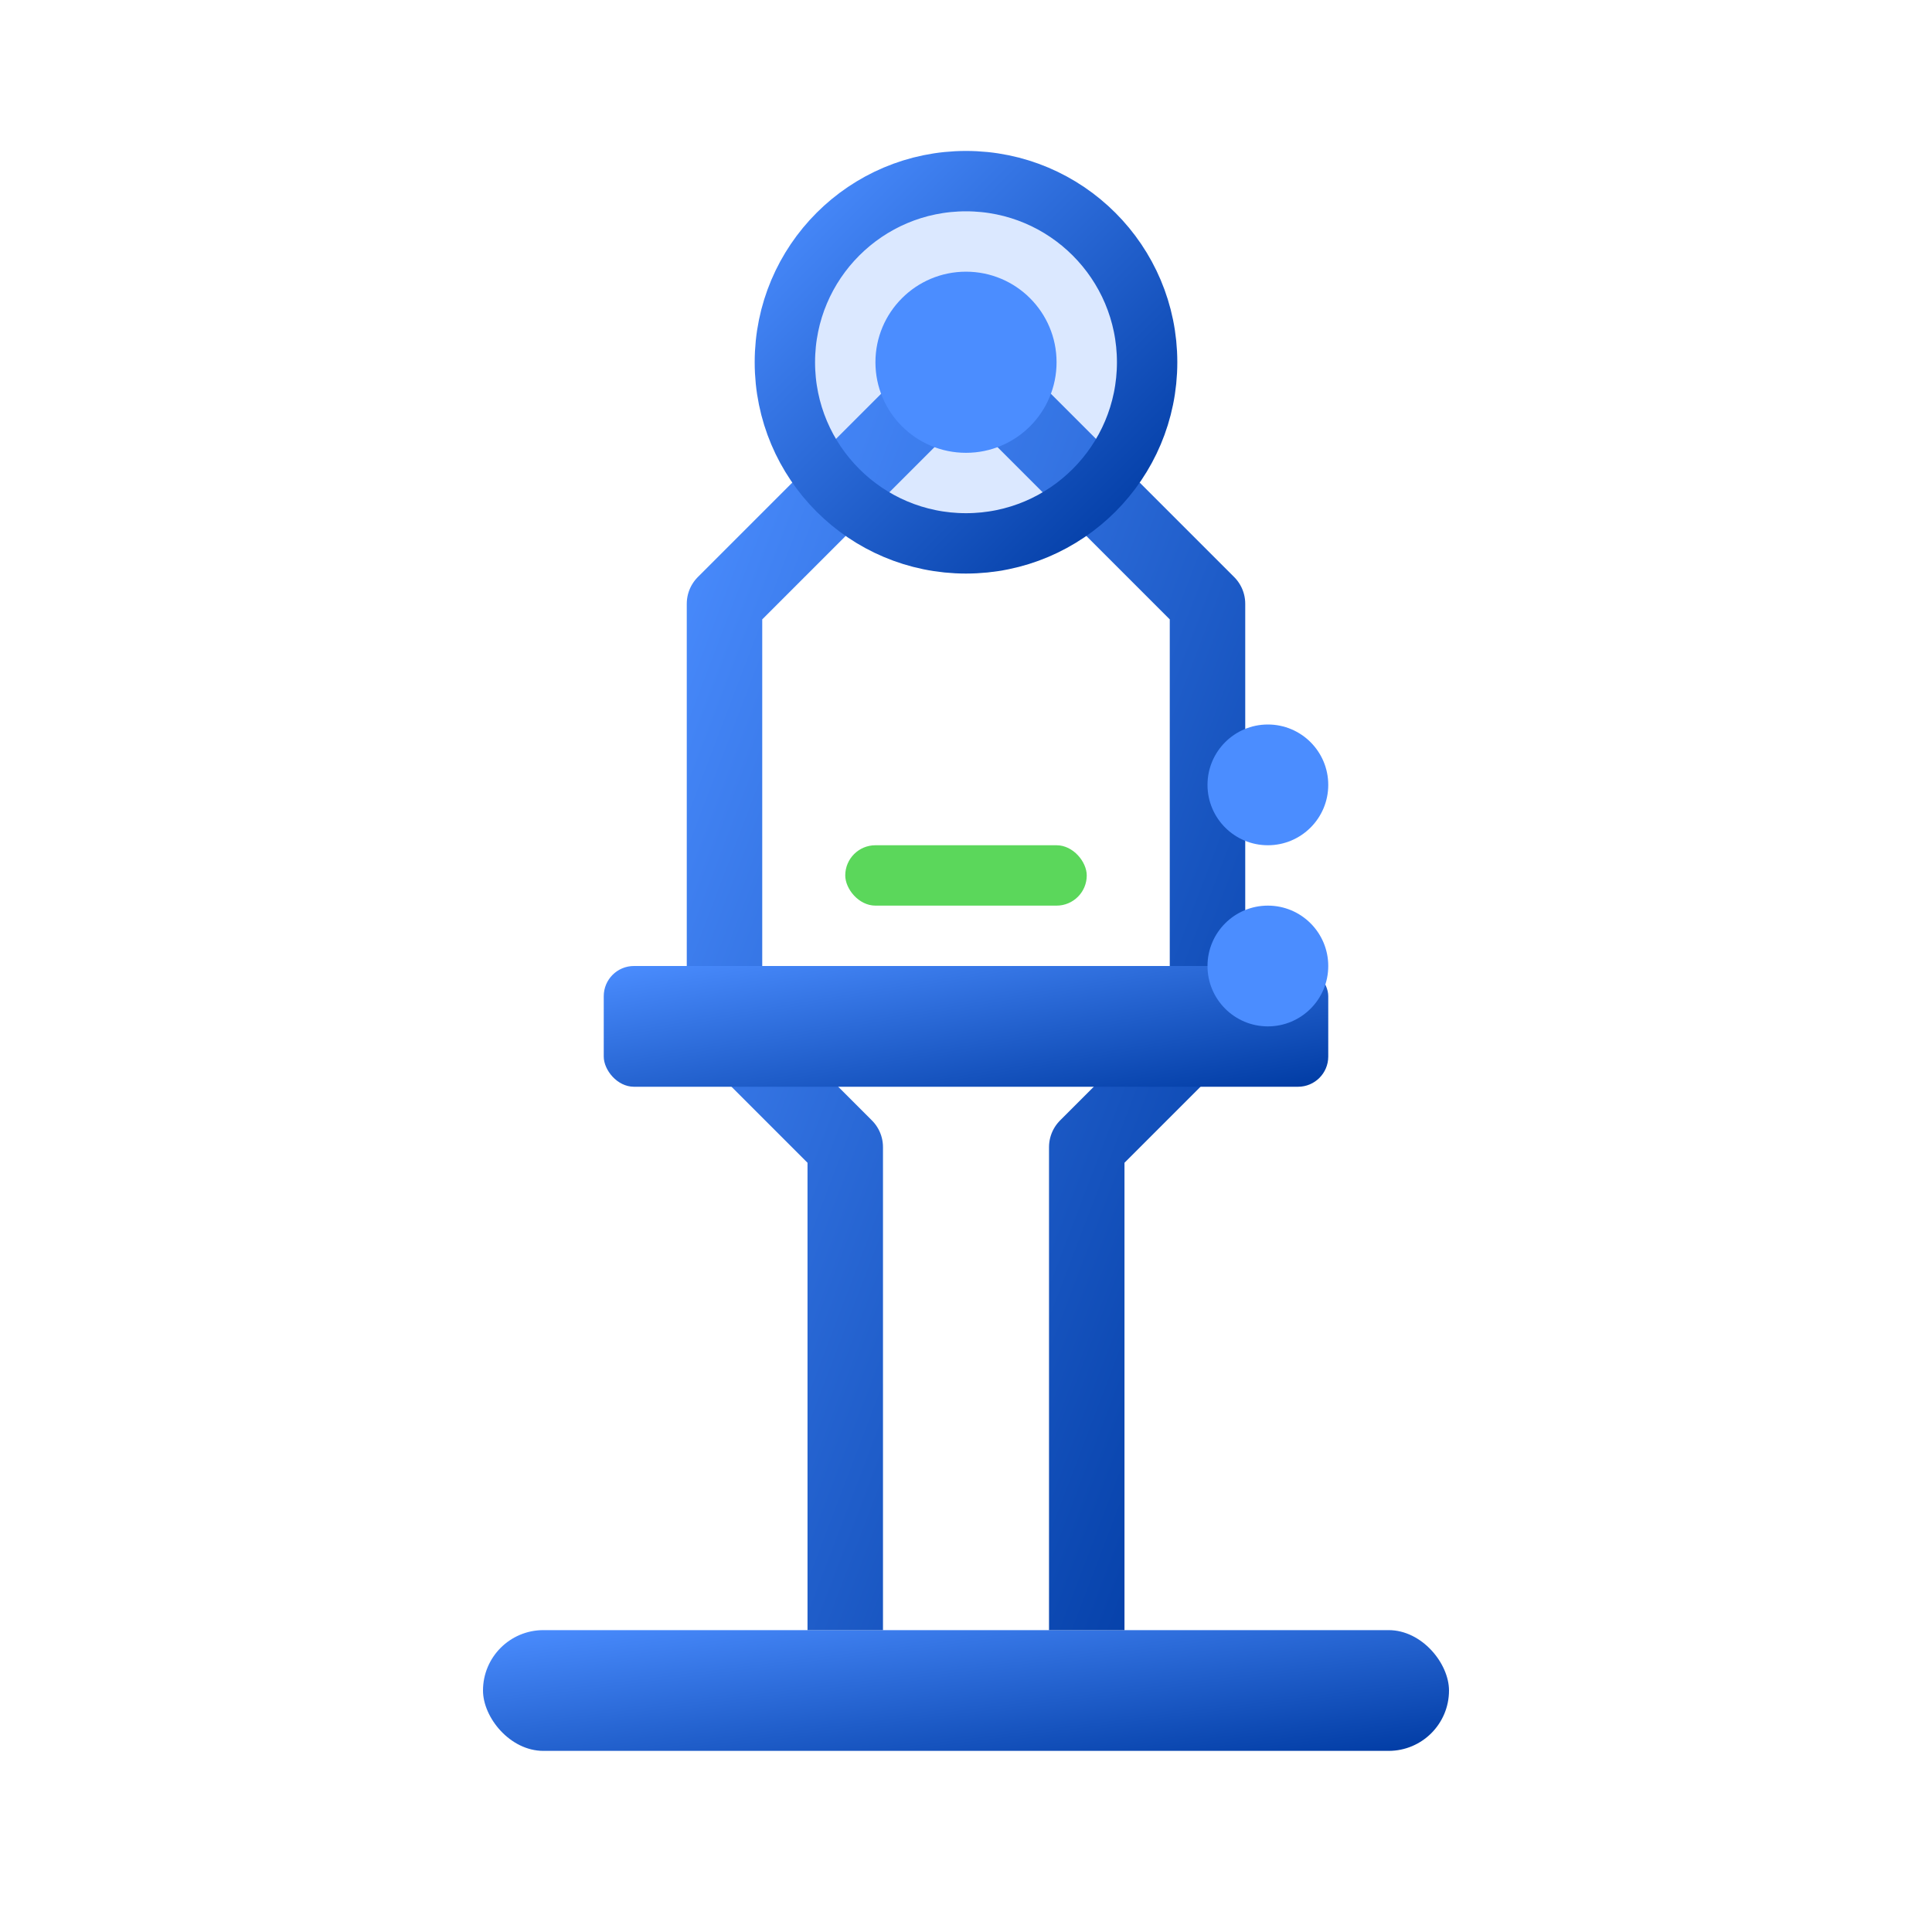 <svg width="64" height="64" viewBox="0 0 64 64" fill="none" xmlns="http://www.w3.org/2000/svg">
  <defs>
    <linearGradient id="grad-micro" x1="0%" y1="0%" x2="100%" y2="100%">
      <stop offset="0%" style="stop-color:#4B8DFF;stop-opacity:1" />
      <stop offset="100%" style="stop-color:#003BA3;stop-opacity:1" />
    </linearGradient>
  </defs>
  
  <!-- Base -->
  <rect x="16" y="54" width="32" height="4" rx="2" fill="url(#grad-micro)"/>
  
  <!-- Body -->
  <path d="M 28 54 L 28 38 L 24 34 L 24 20 L 32 12 L 40 20 L 40 34 L 36 38 L 36 54" stroke="url(#grad-micro)" stroke-width="2.5" fill="none" stroke-linejoin="round"/>
  
  <!-- Lens -->
  <circle cx="32" cy="12" r="6" stroke="url(#grad-micro)" stroke-width="2" fill="rgba(75, 141, 255, 0.2)"/>
  <circle cx="32" cy="12" r="3" fill="#4B8DFF"/>
  
  <!-- Stage -->
  <rect x="20" y="32" width="24" height="4" rx="1" fill="url(#grad-micro)"/>
  
  <!-- Sample -->
  <rect x="28" y="28" width="8" height="2" rx="1" fill="#32CD32" opacity="0.8"/>
  
  <!-- Focus knobs -->
  <circle cx="42" cy="26" r="2" fill="#4B8DFF"/>
  <circle cx="42" cy="32" r="2" fill="#4B8DFF"/>
</svg>
